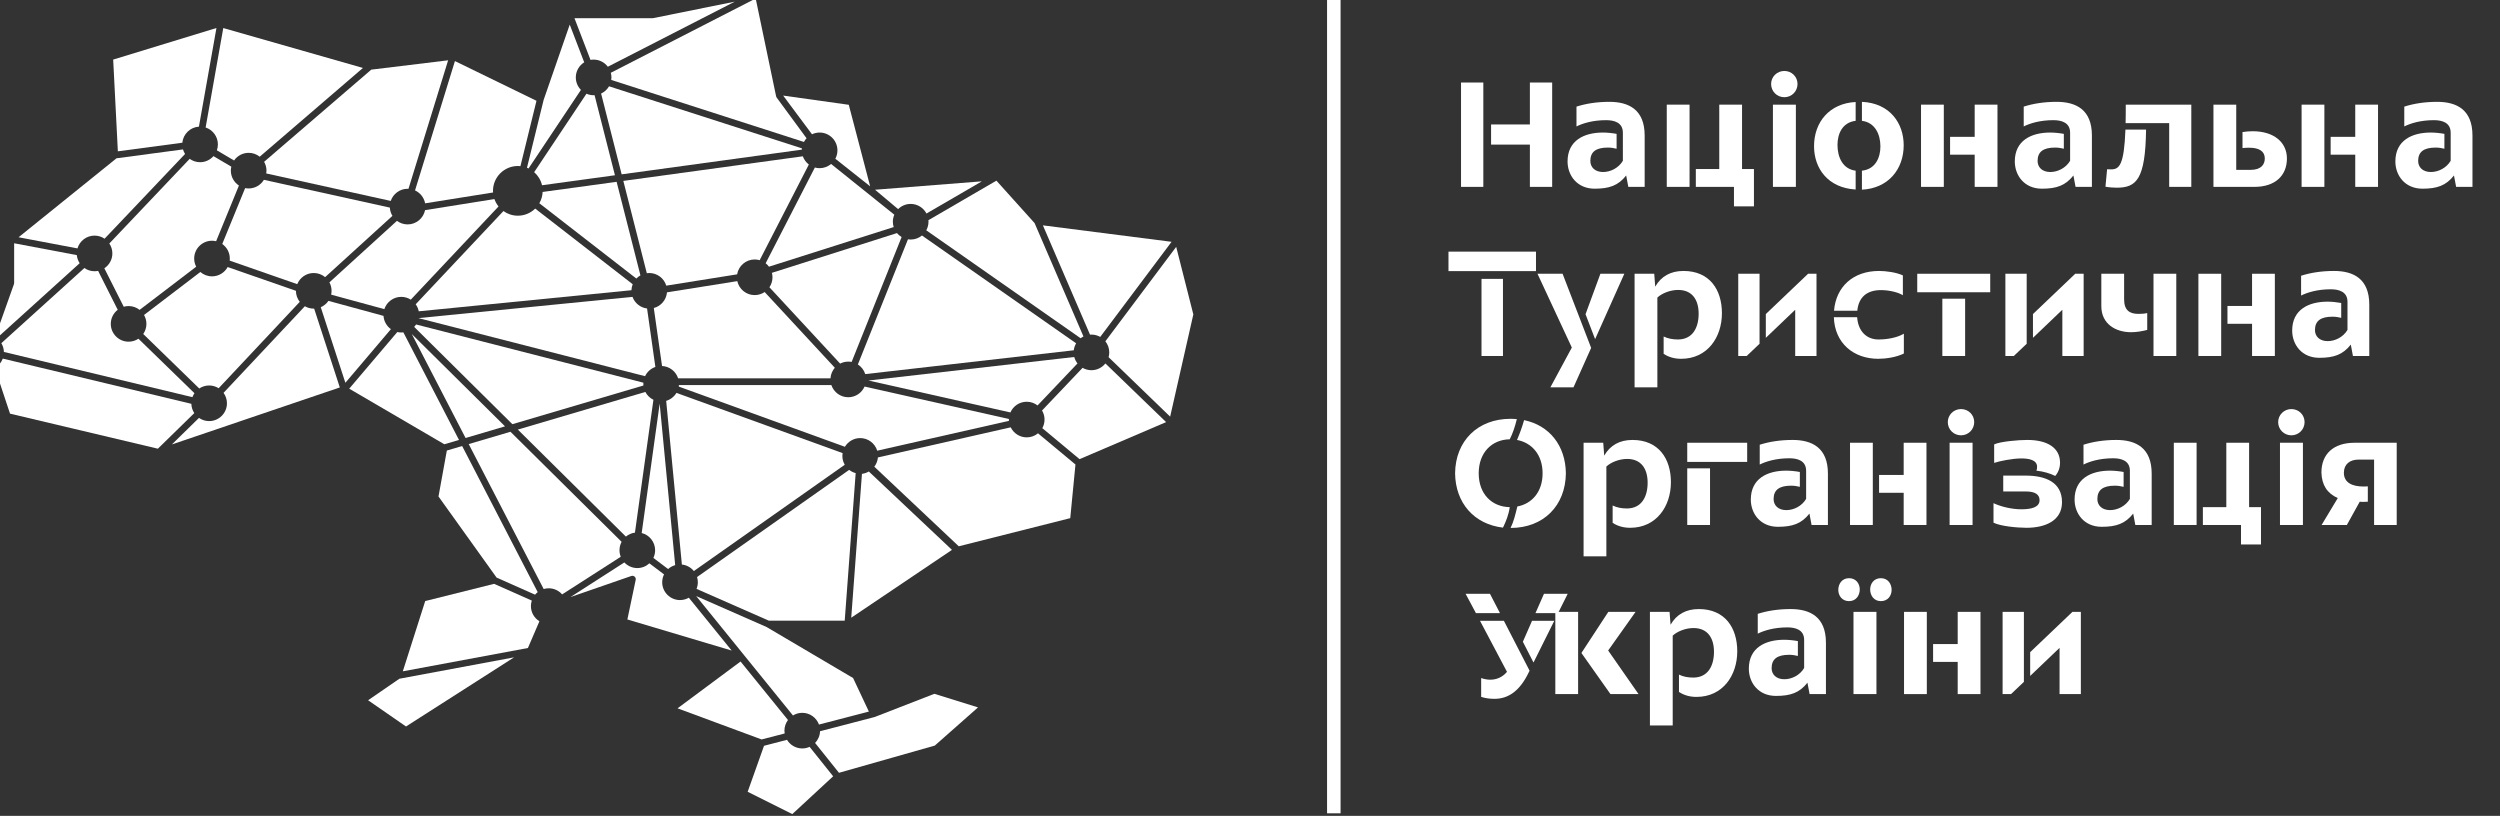<?xml version="1.0" encoding="UTF-8" standalone="no"?>
<!DOCTYPE svg PUBLIC "-//W3C//DTD SVG 1.1//EN" "http://www.w3.org/Graphics/SVG/1.1/DTD/svg11.dtd">
<svg width="100%" height="100%" viewBox="0 0 478 156" version="1.1" xmlns="http://www.w3.org/2000/svg" xmlns:xlink="http://www.w3.org/1999/xlink" xml:space="preserve" xmlns:serif="http://www.serif.com/" style="fill-rule:evenodd;clip-rule:evenodd;stroke-linejoin:round;stroke-miterlimit:2;">
    <rect x="0" y="0" width="478" height="156" fill="#333333" stroke="none"/>
    <g transform="matrix(1,0,0,1,-700,-3032.47)">
        <g transform="matrix(1,0,0,1,0,2432.47)">
            <g transform="matrix(0.66,0,0,0.66,-1309.58,-24)">
                <g transform="matrix(0.567,0,0,0.567,1024.42,562.892)">
                    <g>
                        <g transform="matrix(1.726,0,0,1.726,2766.65,-51.798)">
                            <g transform="matrix(2.221,0,0,2.221,-509.519,-521.618)">
                                <path d="M554.146,484.446C553.848,483.474 552.943,482.765 551.875,482.765C551.01,482.765 550.254,483.232 549.839,483.925L527.693,475.898C527.703,475.833 527.711,475.766 527.716,475.7L548.035,475.7C548.351,476.641 549.24,477.322 550.286,477.322C551.258,477.322 552.094,476.734 552.461,475.896L571.701,480.222C571.7,480.247 571.697,480.271 571.697,480.295C571.697,480.353 571.702,480.409 571.706,480.465L554.146,484.446Z" style="fill:white;"/>
                            </g>
                            <g transform="matrix(-1.433,1.697,1.697,1.433,741.207,-1027.67)">
                                <path d="M553.665,453.102C553.42,453.327 553.136,453.493 552.833,453.598L553.665,468.804L569.233,464.38L553.665,453.102Z" style="fill:white;"/>
                            </g>
                            <g transform="matrix(2.221,0,0,2.221,-509.519,-446.19)">
                                <path d="M539.707,473.142L530.064,468.902C530.175,468.629 530.237,468.331 530.237,468.019C530.237,467.777 530.2,467.543 530.133,467.322L550.407,453.04C550.66,453.24 550.955,453.389 551.275,453.473L549.814,473.142L539.707,473.142Z" style="fill:white;"/>
                            </g>
                        </g>
                        <g transform="matrix(1.726,0,0,1.726,2766.65,-51.798)">
                            <g transform="matrix(2.221,0,0,2.221,-509.519,-530.047)">
                                <path d="M436.538,477.208C437.023,476.934 437.402,476.495 437.6,475.966L462.732,481.993C462.746,482.449 462.887,482.873 463.123,483.23L458.27,487.974L438.564,483.303L436.538,477.208Z" style="fill:white;"/>
                            </g>
                            <g transform="matrix(2.221,0,0,2.221,-509.519,-596.897)">
                                <path d="M439.089,496.136C439.105,496.087 439.115,496.037 439.115,495.986L439.115,490.694L447.467,492.274C447.504,492.669 447.639,493.035 447.846,493.35L436.805,503.345C436.732,503.291 436.658,503.241 436.58,503.195L439.09,496.136L439.089,496.136Z" style="fill:white;"/>
                            </g>
                            <g transform="matrix(2.221,0,0,2.221,-509.519,-572.115)">
                                <path d="M437.748,494.021C437.738,493.595 437.614,493.196 437.406,492.854L448.473,482.835C448.857,483.104 449.325,483.264 449.83,483.264C449.992,483.263 450.15,483.247 450.305,483.216L452.92,488.401C452.358,488.836 451.994,489.515 451.994,490.278C451.994,491.588 453.06,492.654 454.369,492.654C454.853,492.653 455.304,492.507 455.68,492.257L463.146,499.52C463.035,499.682 462.945,499.859 462.876,500.047L437.748,494.021Z" style="fill:white;"/>
                            </g>
                        </g>
                        <g transform="matrix(1.726,0,0,1.726,2766.65,-51.798)">
                            <g transform="matrix(2.221,0,0,2.221,-509.519,-713.217)">
                                <path d="M466.987,514.382L485.6,519.7L471.845,531.529C471.439,531.207 470.928,531.013 470.371,531.013C469.565,531.013 468.853,531.417 468.424,532.032L466.133,530.678C466.22,530.431 466.269,530.167 466.269,529.89C466.269,528.839 465.582,527.947 464.635,527.635L466.987,514.382Z" style="fill:white;"/>
                            </g>
                            <g transform="matrix(2.221,0,0,2.221,-509.519,-631.077)">
                                <path d="M462.511,494.831C462.9,495.113 463.378,495.281 463.894,495.281C464.605,495.28 465.243,494.965 465.679,494.468L468.059,495.874C468.019,496.044 467.996,496.221 467.996,496.403C467.996,497.233 468.426,497.964 469.073,498.389L466.033,505.811C465.856,505.769 465.674,505.745 465.484,505.745C464.175,505.745 463.109,506.81 463.109,508.119C463.109,508.512 463.207,508.881 463.376,509.208L455.836,514.962C455.432,514.643 454.923,514.452 454.369,514.452C454.144,514.452 453.928,514.485 453.721,514.544L451.135,509.418C451.778,508.993 452.205,508.264 452.205,507.437C452.205,506.947 452.055,506.491 451.8,506.113L462.511,494.831Z" style="fill:white;"/>
                            </g>
                            <g transform="matrix(2.221,0,0,2.221,-509.519,-715.947)">
                                <path d="M452.314,519.814L466.078,515.604L463.742,528.753C462.579,528.827 461.641,529.74 461.531,530.894L452.937,532.04L452.314,519.814Z" style="fill:white;"/>
                            </g>
                            <g transform="matrix(2.221,0,0,2.221,-509.519,-651.262)">
                                <path d="M452.759,503.844L461.617,502.663C461.682,502.879 461.775,503.082 461.893,503.268L451.166,514.564C450.785,514.304 450.325,514.151 449.83,514.151C448.752,514.151 447.842,514.872 447.553,515.856L439.705,514.371L452.759,503.844Z" style="fill:white;"/>
                            </g>
                        </g>
                        <g transform="matrix(1.726,0,0,1.726,2766.65,-51.798)">
                            <g transform="matrix(2.221,0,0,2.221,-509.519,-588.567)">
                                <path d="M580.342,501.207L552.552,504.381C552.384,503.846 552.03,503.394 551.568,503.095L558.244,486.417C558.362,486.435 558.482,486.448 558.605,486.448C559.176,486.448 559.699,486.245 560.109,485.908L580.658,500.279C580.492,500.558 580.382,500.871 580.342,501.207" style="fill:white;"/>
                            </g>
                            <g transform="matrix(2.221,0,0,2.221,-509.519,-592.393)">
                                <path d="M557.398,487.837L550.736,504.483C550.59,504.455 550.439,504.439 550.286,504.439C549.895,504.439 549.528,504.536 549.203,504.703L539.779,494.53C540.037,494.15 540.188,493.691 540.188,493.199C540.188,492.994 540.16,492.796 540.11,492.606L556.777,487.309C556.951,487.519 557.163,487.698 557.398,487.837" style="fill:white;"/>
                            </g>
                            <g transform="matrix(2.221,0,0,2.221,-509.519,-652.139)">
                                <path d="M568.094,507.311L560.711,511.603C560.314,510.842 559.519,510.322 558.605,510.322C557.953,510.322 557.361,510.587 556.932,511.014L553.855,508.432L568.094,507.311Z" style="fill:white;"/>
                            </g>
                            <g transform="matrix(2.221,0,0,2.221,-509.519,-641.539)">
                                <path d="M556.424,506.986C556.301,507.273 556.23,507.591 556.23,507.924C556.23,508.172 556.269,508.411 556.34,508.635L539.72,513.916C539.593,513.746 539.444,513.592 539.277,513.46L545.836,500.697C546.037,500.754 546.249,500.786 546.469,500.786C547.051,500.786 547.585,500.574 547.999,500.224L556.424,506.986Z" style="fill:white;"/>
                            </g>
                        </g>
                        <g transform="matrix(1.726,0,0,1.726,2766.65,-51.798)">
                            <g transform="matrix(2.221,0,0,2.221,-509.519,-573.806)">
                                <path d="M527.611,498.3C527.315,497.38 526.473,496.705 525.467,496.656L524.369,488.928C525.32,488.676 526.039,487.847 526.125,486.839L535.496,485.343C535.731,486.406 536.68,487.205 537.813,487.205C538.307,487.204 538.764,487.053 539.144,486.796L548.495,496.89C548.162,497.273 547.951,497.762 547.918,498.3L527.611,498.3Z" style="fill:white;"/>
                            </g>
                            <g transform="matrix(2.221,0,0,2.221,-509.519,-569.783)">
                                <path d="M493.041,488.454L521.529,485.631C521.829,486.457 522.572,487.069 523.471,487.179L524.578,494.97C523.972,495.179 523.476,495.626 523.205,496.201L493.037,488.473C493.039,488.467 493.039,488.46 493.041,488.454" style="fill:white;"/>
                            </g>
                        </g>
                        <g transform="matrix(1.726,0,0,1.726,2766.65,-51.798)">
                            <g transform="matrix(2.221,0,0,2.221,-509.519,-618.581)">
                                <path d="M481.364,507.304C481.4,507.139 481.42,506.97 481.42,506.796C481.42,506.386 481.316,506.001 481.133,505.665L490.137,497.468C490.533,497.765 491.023,497.943 491.557,497.943C492.703,497.943 493.664,497.125 493.883,496.042L503.126,494.567C503.253,494.927 503.437,495.259 503.674,495.55L491.98,507.972C491.611,507.738 491.178,507.6 490.71,507.6C489.658,507.6 488.766,508.288 488.454,509.237L481.364,507.304Z" style="fill:white;"/>
                            </g>
                            <g transform="matrix(2.221,0,0,2.221,-509.519,-690.757)">
                                <path d="M506.248,522.656C504.422,522.656 502.935,524.142 502.935,525.968C502.935,526.041 502.941,526.113 502.947,526.185L493.889,527.631C493.746,526.864 493.234,526.228 492.545,525.91L497.863,508.671L508.732,513.966L506.594,522.675C506.48,522.663 506.365,522.656 506.248,522.656" style="fill:white;"/>
                            </g>
                            <g transform="matrix(2.221,0,0,2.221,-509.519,-546.801)">
                                <path d="M463.75,491.414C464.135,491.682 464.601,491.84 465.103,491.84C466.412,491.84 467.478,490.775 467.478,489.465C467.478,488.946 467.309,488.466 467.023,488.074L477.861,476.532C478.211,476.734 478.614,476.851 479.045,476.851C479.063,476.851 479.08,476.849 479.099,476.848L482.519,487.354L460.133,494.952L463.75,491.414Z" style="fill:white;"/>
                            </g>
                            <g transform="matrix(2.221,0,0,2.221,-509.519,-566.644)">
                                <path d="M479.98,485.593C480.396,485.414 480.752,485.12 481.004,484.75L488.344,486.751C488.392,487.479 488.769,488.117 489.33,488.519L483.261,495.668L479.98,485.593Z" style="fill:white;"/>
                            </g>
                        </g>
                        <g transform="matrix(1.726,0,0,1.726,2766.65,-51.798)">
                            <g transform="matrix(2.221,0,0,2.221,-509.519,-574.976)">
                                <path d="M466.37,500.146C466.003,499.914 465.568,499.777 465.103,499.777C464.615,499.777 464.162,499.925 463.785,500.178L456.32,492.917C456.587,492.533 456.744,492.068 456.744,491.566C456.744,491.135 456.627,490.731 456.424,490.381L463.932,484.652C464.348,485.014 464.891,485.234 465.484,485.234C466.385,485.234 467.168,484.732 467.571,483.992L476.67,487.161L476.67,487.162C476.67,487.717 476.863,488.226 477.182,488.631L466.37,500.146Z" style="fill:white;"/>
                            </g>
                            <g transform="matrix(2.221,0,0,2.221,-509.519,-631.678)">
                                <path d="M470.371,499.048C471.232,499.048 471.986,498.586 472.402,497.898L489.188,501.602C489.211,502.004 489.334,502.378 489.532,502.702L480.562,510.868C480.15,510.525 479.621,510.318 479.045,510.318C478.051,510.318 477.198,510.933 476.846,511.803L467.842,508.667C467.852,508.576 467.859,508.484 467.859,508.39C467.859,507.59 467.46,506.882 466.851,506.451L469.902,499.001C470.055,499.032 470.211,499.048 470.371,499.048" style="fill:white;"/>
                            </g>
                            <g transform="matrix(2.221,0,0,2.221,-509.519,-691.698)">
                                <path d="M491.671,526.121C491.633,526.119 491.595,526.115 491.557,526.115C490.512,526.115 489.623,526.795 489.307,527.735L472.714,524.073C472.733,523.95 472.746,523.826 472.746,523.699C472.746,523.269 472.63,522.868 472.43,522.52L486.712,510.237L496.957,508.991L491.671,526.121Z" style="fill:white;"/>
                            </g>
                        </g>
                        <g transform="matrix(1.726,0,0,1.726,2766.65,-51.798)">
                            <g transform="matrix(2.221,0,0,2.221,-509.519,-632.744)">
                                <path d="M519.412,498.643L522.586,511.112C522.384,511.228 522.201,511.371 522.043,511.538L509.112,501.502C509.372,501.055 509.528,500.542 509.553,499.994L519.412,498.643Z" style="fill:white;"/>
                            </g>
                            <g transform="matrix(2.221,0,0,2.221,-509.519,-615.126)">
                                <path d="M493.041,507.969C492.975,507.623 492.832,507.306 492.633,507.032L504.328,494.608C504.87,494.996 505.531,495.227 506.248,495.227C507.148,495.227 507.965,494.864 508.562,494.279L521.556,504.363C521.457,504.611 521.398,504.879 521.39,505.159L493.041,507.969Z" style="fill:white;"/>
                            </g>
                            <g transform="matrix(2.221,0,0,2.221,-509.519,-686.446)">
                                <path d="M515.394,511.081C515.685,511.21 516.008,511.282 516.348,511.282C516.391,511.282 516.432,511.279 516.474,511.276L519.189,521.948L509.472,523.28C509.312,522.592 508.938,521.987 508.424,521.536L515.394,511.081Z" style="fill:white;"/>
                            </g>
                            <g transform="matrix(2.221,0,0,2.221,-509.519,-711.868)">
                                <path d="M513.164,513.318L515.094,518.341C514.422,518.761 513.973,519.505 513.973,520.355C513.973,521.002 514.234,521.589 514.655,522.018L507.674,532.489C507.605,532.457 507.536,532.425 507.465,532.397L509.685,523.354L513.164,513.318Z" style="fill:white;"/>
                            </g>
                        </g>
                        <g transform="matrix(1.726,0,0,1.726,2766.65,-51.798)">
                            <g transform="matrix(2.221,0,0,2.221,-509.519,-638.2)">
                                <path d="M537.813,511.449C536.638,511.449 535.661,512.309 535.474,513.432L526.031,514.939C525.735,513.965 524.83,513.255 523.76,513.255C523.65,513.255 523.543,513.265 523.437,513.279L520.307,500.977L544.231,497.699C544.388,498.138 544.668,498.517 545.032,498.795L538.479,511.546C538.267,511.484 538.045,511.449 537.813,511.449" style="fill:white;"/>
                            </g>
                            <g transform="matrix(2.221,0,0,2.221,-509.519,-691.872)">
                                <path d="M544.098,520.978L520.084,524.269L517.345,513.503C517.789,513.297 518.158,512.957 518.402,512.535L544.109,520.807C544.103,520.863 544.101,520.921 544.098,520.978" style="fill:white;"/>
                            </g>
                            <g transform="matrix(2.221,0,0,2.221,-509.519,-685.569)">
                                <path d="M553.205,523.031L548.563,519.352C548.742,519.019 548.844,518.639 548.844,518.236C548.844,516.926 547.777,515.861 546.469,515.861C546.104,515.861 545.762,515.946 545.453,516.093L541.611,510.935L550.355,512.162L553.205,523.031Z" style="fill:white;"/>
                            </g>
                        </g>
                        <g transform="matrix(1.726,0,0,1.726,2766.65,-51.798)">
                            <g transform="matrix(2.221,0,0,2.221,-509.519,-540.483)">
                                <path d="M504.539,489.696L499.281,491.248L492.115,477.391L504.539,489.696Z" style="fill:white;"/>
                            </g>
                            <g transform="matrix(2.221,0,0,2.221,-509.519,-539.221)">
                                <path d="M483.771,484.106L490.181,476.556C490.351,476.595 490.527,476.617 490.71,476.617C490.805,476.617 490.898,476.61 490.99,476.6L498.405,490.938L496.451,491.515L483.771,484.106Z" style="fill:white;"/>
                            </g>
                            <g transform="matrix(2.221,0,0,2.221,-509.519,-460.951)">
                                <path d="M495.672,463.232L496.785,457.11L498.825,456.508L508.896,475.981C508.767,476.083 508.65,476.196 508.545,476.321L503.416,474.044L495.672,463.232Z" style="fill:white;"/>
                            </g>
                            <g transform="matrix(-1.826,-1.264,-1.264,1.826,2058.45,442.793)">
                                <path d="M497.22,449.983L503.364,449.983L501.567,445.251L490.619,434.205L497.22,449.983Z" style="fill:white;"/>
                            </g>
                            <g transform="matrix(2.221,0,0,2.221,-509.519,-397.463)">
                                <path d="M507.59,454.843L490.916,457.951L493.902,448.585L503.082,446.291L508.107,448.522C508.031,448.754 507.99,449.001 507.99,449.258C507.99,450.112 508.445,450.861 509.123,451.279L507.59,454.843Z" style="fill:white;"/>
                            </g>
                            <g transform="matrix(2.221,0,0,2.221,-509.519,-465.256)">
                                <path d="M510.364,477.407C510.131,477.407 509.906,477.443 509.692,477.506L499.701,458.187L505.266,456.545L520.078,471.217C519.898,471.551 519.796,471.933 519.796,472.339C519.796,472.646 519.856,472.938 519.963,473.207L512.15,478.222C511.715,477.724 511.076,477.407 510.364,477.407" style="fill:white;"/>
                            </g>
                        </g>
                        <g transform="matrix(1.726,0,0,1.726,2766.65,-51.798)">
                            <g transform="matrix(2.221,0,0,2.221,-509.519,-547.402)">
                                <path d="M492.432,479.556C492.527,479.456 492.614,479.349 492.69,479.233L522.982,486.992C522.979,487.039 522.975,487.087 522.975,487.135C522.975,487.213 522.979,487.29 522.986,487.365L505.52,492.521L492.432,479.556Z" style="fill:white;"/>
                            </g>
                            <g transform="matrix(2.221,0,0,2.221,-509.519,-494.151)">
                                <path d="M523.242,464.249C523.478,464.703 523.856,465.07 524.318,465.294L521.855,482.998C521.4,483.058 520.984,483.248 520.648,483.529L506.248,469.265L523.242,464.249Z" style="fill:white;"/>
                            </g>
                        </g>
                        <g transform="matrix(1.726,0,0,1.726,2783.91,-51.798)">
                            <g transform="matrix(2.221,0,0,2.221,-519.519,-481.094)">
                                <path d="M522.754,477.171L525.152,459.925L527.218,481.451C526.862,481.552 526.541,481.733 526.274,481.973L524.311,480.491C524.46,480.181 524.545,479.836 524.545,479.471C524.545,478.363 523.782,477.432 522.754,477.171" style="fill:white;"/>
                            </g>
                            <g transform="matrix(2.221,0,0,2.221,-519.519,-483.676)">
                                <path d="M528.111,482.536L526.019,460.72C526.598,460.549 527.083,460.165 527.387,459.658L549.533,467.685C549.514,467.806 549.501,467.93 549.501,468.056C549.501,468.486 549.617,468.889 549.818,469.237L529.707,483.403C529.32,482.928 528.754,482.603 528.111,482.536" style="fill:white;"/>
                            </g>
                            <g transform="matrix(2.221,0,0,2.221,-519.519,-409.943)">
                                <path d="M520.846,456.659L521.956,451.381C521.989,451.222 521.935,451.059 521.814,450.952C521.692,450.845 521.523,450.811 521.37,450.864L513.26,453.672L520.443,449.059C520.877,449.519 521.49,449.808 522.17,449.808C522.791,449.808 523.355,449.567 523.779,449.176L525.733,450.653C525.578,450.968 525.488,451.323 525.488,451.698C525.488,453.008 526.553,454.073 527.862,454.073C528.29,454.073 528.69,453.958 529.037,453.759L534.747,460.803L520.846,456.659Z" style="fill:white;"/>
                            </g>
                        </g>
                        <g transform="matrix(1.726,0,0,1.726,2766.65,-51.798)">
                            <g transform="matrix(2.221,0,0,2.221,-509.519,-541.251)">
                                <path d="M575.516,487.254C575.115,486.946 574.615,486.761 574.072,486.761C573.1,486.761 572.264,487.348 571.896,488.187L552.975,483.931L580.407,480.798C580.492,481.115 580.641,481.406 580.838,481.656L575.516,487.254Z" style="fill:white;"/>
                            </g>
                            <g transform="matrix(2.221,0,0,2.221,-509.519,-480.808)">
                                <path d="M579.874,475.061L565.015,478.813L553.76,468.204C554.027,467.855 554.2,467.432 554.24,466.969L571.939,462.957C572.325,463.748 573.135,464.295 574.072,464.295C574.642,464.295 575.166,464.092 575.576,463.756L580.568,467.912L579.874,475.061Z" style="fill:white;"/>
                            </g>
                            <g transform="matrix(2.221,0,0,2.221,-509.519,-525.515)">
                                <path d="M581.113,487.328L576.15,483.196C576.339,482.856 576.447,482.466 576.447,482.05C576.447,481.609 576.324,481.197 576.113,480.842L581.519,475.156C581.867,475.357 582.269,475.473 582.698,475.473C583.451,475.473 584.122,475.12 584.558,474.572L592.652,482.391L581.113,487.328Z" style="fill:white;"/>
                            </g>
                        </g>
                        <g transform="matrix(1.726,0,0,1.726,2766.65,-51.798)">
                            <g transform="matrix(2.221,0,0,2.221,-509.519,-602.581)">
                                <path d="M583.87,505.735C583.523,505.538 583.125,505.423 582.698,505.423C582.634,505.423 582.57,505.428 582.508,505.433L576.228,490.865L593.377,493.059L583.87,505.735Z" style="fill:white;"/>
                            </g>
                            <g transform="matrix(2.221,0,0,2.221,-509.519,-615.41)">
                                <path d="M575.121,496.341L581.635,511.454C581.502,511.521 581.376,511.601 581.258,511.691L560.685,497.302C560.873,496.963 560.98,496.574 560.98,496.159C560.98,496.089 560.976,496.021 560.97,495.953L570.031,490.685L575.121,496.341Z" style="fill:white;"/>
                            </g>
                            <g transform="matrix(2.221,0,0,2.221,-509.519,-572.61)">
                                <path d="M593.189,502.867L584.984,494.941C585.041,494.738 585.073,494.525 585.073,494.303C585.073,493.744 584.878,493.231 584.554,492.825L593.994,480.237L596.279,489.243L593.189,502.867Z" style="fill:white;"/>
                            </g>
                        </g>
                        <g transform="matrix(1.726,0,0,1.726,2766.65,-51.798)">
                            <g transform="matrix(2.221,0,0,2.221,-509.519,-727.451)">
                                <path d="M540.669,529.886C540.682,529.95 540.713,530.007 540.75,530.058L540.746,530.06L544.729,535.482C544.593,535.629 544.473,535.792 544.377,535.971L518.695,527.707C518.711,527.597 518.723,527.485 518.723,527.371C518.723,527.157 518.691,526.95 518.638,526.752L537.947,516.853L540.669,529.886Z" style="fill:white;"/>
                            </g>
                            <g transform="matrix(2.221,0,0,2.221,-509.519,-748.789)">
                                <path d="M524.209,529.083C524.238,529.083 524.268,529.08 524.298,529.074L535.169,526.877L518.243,535.554C517.809,534.978 517.122,534.604 516.348,534.604C516.205,534.604 516.066,534.618 515.931,534.643L513.795,529.083L524.209,529.083Z" style="fill:white;"/>
                            </g>
                        </g>
                        <g transform="matrix(1.726,0,0,1.726,2766.65,-51.798)">
                            <g transform="matrix(2.221,0,0,2.221,-509.519,-354.299)">
                                <path d="M527.533,443.448L535.932,437.209L542.252,445.006C541.957,445.402 541.779,445.892 541.779,446.423C541.779,446.552 541.793,446.677 541.812,446.798L538.739,447.598L527.533,443.448Z" style="fill:white;"/>
                            </g>
                            <g transform="matrix(2.221,0,0,2.221,-509.519,-309.024)">
                                <path d="M542.826,437.162L536.879,434.188L539.059,428.056L542.123,427.26C542.539,427.949 543.293,428.412 544.154,428.412C544.504,428.412 544.834,428.334 545.134,428.198L548.273,432.123L542.826,437.162Z" style="fill:white;"/>
                            </g>
                            <g transform="matrix(2.221,0,0,2.221,-509.519,-334.87)">
                                <path d="M561.762,432.766L567.581,434.576L561.824,439.664L549.049,443.293L545.867,439.316C546.26,438.906 546.506,438.358 546.525,437.752L553.783,435.865L553.782,435.863C553.799,435.859 553.816,435.856 553.832,435.849L561.762,432.766Z" style="fill:white;"/>
                            </g>
                            <g transform="matrix(2.221,0,0,2.221,-509.519,-378.086)">
                                <path d="M550.931,450.122L553.034,454.592L546.383,456.321C546.051,455.411 545.178,454.758 544.154,454.758C543.7,454.758 543.277,454.889 542.916,455.111L536.36,447.024C536.358,447.021 536.357,447.019 536.355,447.017L530.016,439.197L539.408,443.326L550.931,450.122Z" style="fill:white;"/>
                            </g>
                        </g>
                        <g transform="matrix(-6.902,0,0,3.525,8449.22,-817.255)">
                            <rect x="608.66" y="423.138" width="1" height="118" style="fill:white;"/>
                        </g>
                    </g>
                </g>
                <g transform="matrix(0.164,0,0,0.164,1341.57,-459.803)">
                    <g transform="matrix(0.231,0,0,0.231,1530.33,7718.23)">
                        <g transform="matrix(1250.79,0,0,1250.79,49554.8,9012.92)">
                            <path d="M0.224,-0.467L0.381,-0.162L0.376,-0.152C0.321,-0.037 0.25,0.01 0.166,0.01C0.136,0.01 0.11,0.006 0.085,-0.002L0.085,-0.117C0.103,-0.111 0.122,-0.107 0.14,-0.107C0.178,-0.107 0.214,-0.121 0.243,-0.155L0.078,-0.467L0.224,-0.467Z" style="fill:white;"/>
                        </g>
                        <g transform="matrix(1250.79,0,0,1250.79,49554.8,9012.92)">
                            <path d="M0.532,-0.467L0.405,-0.212L0.34,-0.339L0.396,-0.467L0.532,-0.467Z" style="fill:white;"/>
                        </g>
                        <g transform="matrix(1250.79,0,0,1250.79,49554.8,9012.92)">
                            <path d="M0.2,-0.514L0.053,-0.514L-0.01,-0.632L0.139,-0.632L0.2,-0.514Z" style="fill:white;"/>
                        </g>
                        <g transform="matrix(1250.79,0,0,1250.79,49554.8,9012.92)">
                            <path d="M0.555,-0.514L0.417,-0.514L0.469,-0.632L0.614,-0.632L0.555,-0.514Z" style="fill:white;"/>
                        </g>
                    </g>
                    <g transform="matrix(6.482,0,0,22.277,4782.26,-31837.2)">
                        <g transform="matrix(44.993,0,0,13.093,1259.19,1828.61)">
                            <path d="M0.211,-0.632L0.076,-0.632L0.076,-0L0.211,-0L0.211,-0.632ZM0.258,-0.256L0.493,-0.256L0.493,-0L0.628,-0L0.628,-0.632L0.493,-0.632L0.493,-0.378L0.258,-0.378L0.258,-0.256Z" style="fill:white;fill-rule:nonzero;"/>
                        </g>
                        <g transform="matrix(44.993,0,0,13.093,1289.93,1828.61)">
                            <path d="M0.335,-0.321C0.308,-0.326 0.278,-0.329 0.252,-0.329C0.138,-0.329 0.038,-0.281 0.038,-0.154C0.038,-0.069 0.096,0.011 0.202,0.011C0.291,0.011 0.345,-0.008 0.393,-0.069L0.406,-0L0.505,-0L0.505,-0.311C0.505,-0.467 0.41,-0.515 0.291,-0.515C0.215,-0.515 0.148,-0.504 0.092,-0.486L0.092,-0.366C0.13,-0.385 0.191,-0.404 0.272,-0.404C0.32,-0.404 0.373,-0.39 0.373,-0.328L0.373,-0.158C0.347,-0.114 0.298,-0.09 0.253,-0.09C0.204,-0.09 0.176,-0.119 0.176,-0.157C0.176,-0.212 0.21,-0.238 0.282,-0.238C0.301,-0.238 0.319,-0.235 0.335,-0.231L0.335,-0.321Z" style="fill:white;fill-rule:nonzero;"/>
                        </g>
                        <g transform="matrix(44.993,0,0,13.093,1315.66,1828.61)">
                            <path d="M0.205,-0L0.205,-0.498L0.067,-0.498L0.067,-0L0.205,-0ZM0.243,-0L0.474,-0L0.474,0.118L0.595,0.118L0.595,-0.108L0.523,-0.108L0.523,-0.498L0.385,-0.498L0.385,-0.108L0.243,-0.108L0.243,-0Z" style="fill:white;fill-rule:nonzero;"/>
                        </g>
                        <g transform="matrix(44.993,0,0,13.093,1344.32,1828.61)">
                            <path d="M0.073,-0L0.212,-0L0.212,-0.498L0.073,-0.498L0.073,-0ZM0.062,-0.623C0.062,-0.578 0.098,-0.543 0.142,-0.543C0.187,-0.543 0.222,-0.579 0.222,-0.623C0.222,-0.667 0.187,-0.702 0.142,-0.702C0.098,-0.702 0.062,-0.667 0.062,-0.623Z" style="fill:white;fill-rule:nonzero;"/>
                        </g>
                        <g transform="matrix(44.993,0,0,13.093,1357.1,1828.61)">
                            <path d="M0.328,0.017C0.487,0.009 0.581,-0.106 0.581,-0.252C0.581,-0.384 0.499,-0.507 0.328,-0.515L0.328,-0.4C0.407,-0.39 0.44,-0.319 0.44,-0.245C0.44,-0.18 0.412,-0.107 0.328,-0.098L0.328,0.017ZM0.29,-0.098C0.212,-0.108 0.18,-0.179 0.18,-0.254C0.18,-0.318 0.207,-0.39 0.29,-0.4L0.29,-0.514C0.132,-0.506 0.038,-0.393 0.038,-0.246C0.038,-0.113 0.121,0.006 0.29,0.016L0.29,-0.098Z" style="fill:white;fill-rule:nonzero;"/>
                        </g>
                        <g transform="matrix(44.993,0,0,13.093,1384.95,1828.61)">
                            <path d="M0.205,-0L0.067,-0L0.067,-0.498L0.205,-0.498L0.205,-0ZM0.243,-0.195L0.243,-0.303L0.392,-0.303L0.392,-0.498L0.53,-0.498L0.53,-0L0.392,-0L0.392,-0.195L0.243,-0.195Z" style="fill:white;fill-rule:nonzero;"/>
                        </g>
                        <g transform="matrix(44.993,0,0,13.093,1411.81,1828.61)">
                            <path d="M0.335,-0.321C0.308,-0.326 0.278,-0.329 0.252,-0.329C0.138,-0.329 0.038,-0.281 0.038,-0.154C0.038,-0.069 0.096,0.011 0.202,0.011C0.291,0.011 0.345,-0.008 0.393,-0.069L0.406,-0L0.505,-0L0.505,-0.311C0.505,-0.467 0.41,-0.515 0.291,-0.515C0.215,-0.515 0.148,-0.504 0.092,-0.486L0.092,-0.366C0.13,-0.385 0.191,-0.404 0.272,-0.404C0.32,-0.404 0.373,-0.39 0.373,-0.328L0.373,-0.158C0.347,-0.114 0.298,-0.09 0.253,-0.09C0.204,-0.09 0.176,-0.119 0.176,-0.157C0.176,-0.212 0.21,-0.238 0.282,-0.238C0.301,-0.238 0.319,-0.235 0.335,-0.231L0.335,-0.321Z" style="fill:white;fill-rule:nonzero;"/>
                        </g>
                        <g transform="matrix(44.993,0,0,13.093,1437.55,1828.61)">
                            <path d="M0.137,-0.386C0.138,-0.419 0.138,-0.456 0.138,-0.498L0.535,-0.498L0.535,-0L0.401,-0L0.401,-0.386L0.137,-0.386ZM0.261,-0.347C0.257,-0.046 0.203,0.005 0.083,0.005C0.066,0.005 0.035,0.003 0.015,-0.001L0.025,-0.107C0.033,-0.106 0.044,-0.106 0.049,-0.106C0.098,-0.106 0.128,-0.13 0.136,-0.347L0.261,-0.347Z" style="fill:white;fill-rule:nonzero;"/>
                        </g>
                        <g transform="matrix(44.993,0,0,13.093,1464.64,1828.61)">
                            <path d="M0.205,-0.498L0.067,-0.498L0.067,-0L0.315,-0C0.442,-0 0.512,-0.069 0.512,-0.172C0.512,-0.267 0.437,-0.337 0.304,-0.337C0.284,-0.337 0.264,-0.335 0.243,-0.332L0.243,-0.235C0.257,-0.237 0.271,-0.237 0.285,-0.237C0.343,-0.237 0.378,-0.216 0.378,-0.172C0.378,-0.135 0.355,-0.103 0.292,-0.103L0.205,-0.103L0.205,-0.498Z" style="fill:white;fill-rule:nonzero;"/>
                        </g>
                        <g transform="matrix(44.993,0,0,13.093,1488.66,1828.61)">
                            <path d="M0.205,-0L0.067,-0L0.067,-0.498L0.205,-0.498L0.205,-0ZM0.243,-0.195L0.243,-0.303L0.392,-0.303L0.392,-0.498L0.53,-0.498L0.53,-0L0.392,-0L0.392,-0.195L0.243,-0.195Z" style="fill:white;fill-rule:nonzero;"/>
                        </g>
                        <g transform="matrix(44.993,0,0,13.093,1515.52,1828.61)">
                            <path d="M0.335,-0.321C0.308,-0.326 0.278,-0.329 0.252,-0.329C0.138,-0.329 0.038,-0.281 0.038,-0.154C0.038,-0.069 0.096,0.011 0.202,0.011C0.291,0.011 0.345,-0.008 0.393,-0.069L0.406,-0L0.505,-0L0.505,-0.311C0.505,-0.467 0.41,-0.515 0.291,-0.515C0.215,-0.515 0.148,-0.504 0.092,-0.486L0.092,-0.366C0.13,-0.385 0.191,-0.404 0.272,-0.404C0.32,-0.404 0.373,-0.39 0.373,-0.328L0.373,-0.158C0.347,-0.114 0.298,-0.09 0.253,-0.09C0.204,-0.09 0.176,-0.119 0.176,-0.157C0.176,-0.212 0.21,-0.238 0.282,-0.238C0.301,-0.238 0.319,-0.235 0.335,-0.231L0.335,-0.321Z" style="fill:white;fill-rule:nonzero;"/>
                        </g>
                        <g transform="matrix(44.993,0,0,13.093,1259.19,1842.02)">
                            <path d="M0.2,-0.467L0.2,-0L0.33,-0L0.33,-0.467L0.2,-0.467ZM0.53,-0.514L0.53,-0.632L0,-0.632L0,-0.514L0.53,-0.514Z" style="fill:white;fill-rule:nonzero;"/>
                        </g>
                        <g transform="matrix(44.993,0,0,13.093,1283.04,1842.02)">
                            <path d="M0.161,-0.498L0.009,-0.498L0.217,-0.051L0.087,0.19L0.227,0.19L0.334,-0.049L0.161,-0.498ZM0.535,-0.498L0.39,-0.498L0.3,-0.253L0.358,-0.102L0.535,-0.498Z" style="fill:white;fill-rule:nonzero;"/>
                        </g>
                        <g transform="matrix(44.993,0,0,13.093,1306.89,1842.02)">
                            <path d="M0.243,-0.013C0.275,0.008 0.311,0.017 0.349,0.017C0.508,0.017 0.596,-0.113 0.596,-0.259C0.596,-0.401 0.522,-0.515 0.363,-0.515C0.286,-0.515 0.228,-0.483 0.192,-0.42L0.186,-0.498L0.067,-0.498L0.067,0.19L0.205,0.19L0.205,-0.354C0.233,-0.38 0.283,-0.4 0.331,-0.4C0.417,-0.4 0.455,-0.339 0.455,-0.256C0.455,-0.172 0.419,-0.101 0.331,-0.1C0.298,-0.1 0.27,-0.105 0.243,-0.118L0.243,-0.013Z" style="fill:white;fill-rule:nonzero;"/>
                        </g>
                        <g transform="matrix(44.993,0,0,13.093,1335.14,1842.02)">
                            <path d="M0.196,-0.074L0.196,-0.498L0.067,-0.498L0.067,-0L0.118,-0L0.196,-0.074ZM0.234,-0.254L0.234,-0.11L0.412,-0.28L0.412,-0L0.541,-0L0.541,-0.498L0.49,-0.498L0.234,-0.254Z" style="fill:white;fill-rule:nonzero;"/>
                        </g>
                        <g transform="matrix(44.993,0,0,13.093,1362.5,1842.02)">
                            <path d="M0.18,-0.274C0.188,-0.356 0.238,-0.399 0.323,-0.399C0.373,-0.399 0.427,-0.386 0.456,-0.368L0.456,-0.488C0.416,-0.507 0.352,-0.515 0.312,-0.515C0.154,-0.515 0.051,-0.419 0.039,-0.274L0.18,-0.274ZM0.038,-0.235C0.043,-0.077 0.158,0.017 0.307,0.017C0.352,0.017 0.416,0.008 0.462,-0.015L0.462,-0.135C0.42,-0.11 0.359,-0.1 0.308,-0.1C0.237,-0.1 0.185,-0.149 0.179,-0.235L0.038,-0.235Z" style="fill:white;fill-rule:nonzero;"/>
                        </g>
                        <g transform="matrix(44.993,0,0,13.093,1385.81,1842.02)">
                            <path d="M0.025,-0.386L0.467,-0.386L0.467,-0.498L0.025,-0.498L0.025,-0.386ZM0.177,-0L0.315,-0L0.315,-0.347L0.177,-0.347L0.177,-0Z" style="fill:white;fill-rule:nonzero;"/>
                        </g>
                        <g transform="matrix(44.993,0,0,13.093,1407.94,1842.02)">
                            <path d="M0.196,-0.074L0.196,-0.498L0.067,-0.498L0.067,-0L0.118,-0L0.196,-0.074ZM0.234,-0.254L0.234,-0.11L0.412,-0.28L0.412,-0L0.541,-0L0.541,-0.498L0.49,-0.498L0.234,-0.254Z" style="fill:white;fill-rule:nonzero;"/>
                        </g>
                        <g transform="matrix(44.993,0,0,13.093,1435.3,1842.02)">
                            <path d="M0.318,-0.26C0.301,-0.256 0.283,-0.255 0.265,-0.255C0.212,-0.255 0.178,-0.276 0.178,-0.343L0.178,-0.498L0.04,-0.498L0.04,-0.302C0.04,-0.193 0.128,-0.144 0.22,-0.144C0.253,-0.144 0.288,-0.15 0.318,-0.158L0.318,-0.26ZM0.356,-0L0.494,-0L0.494,-0.498L0.356,-0.498L0.356,-0Z" style="fill:white;fill-rule:nonzero;"/>
                        </g>
                        <g transform="matrix(44.993,0,0,13.093,1460.54,1842.02)">
                            <path d="M0.205,-0L0.067,-0L0.067,-0.498L0.205,-0.498L0.205,-0ZM0.243,-0.195L0.243,-0.303L0.392,-0.303L0.392,-0.498L0.53,-0.498L0.53,-0L0.392,-0L0.392,-0.195L0.243,-0.195Z" style="fill:white;fill-rule:nonzero;"/>
                        </g>
                        <g transform="matrix(44.993,0,0,13.093,1487.4,1842.02)">
                            <path d="M0.335,-0.321C0.308,-0.326 0.278,-0.329 0.252,-0.329C0.138,-0.329 0.038,-0.281 0.038,-0.154C0.038,-0.069 0.096,0.011 0.202,0.011C0.291,0.011 0.345,-0.008 0.393,-0.069L0.406,-0L0.505,-0L0.505,-0.311C0.505,-0.467 0.41,-0.515 0.291,-0.515C0.215,-0.515 0.148,-0.504 0.092,-0.486L0.092,-0.366C0.13,-0.385 0.191,-0.404 0.272,-0.404C0.32,-0.404 0.373,-0.39 0.373,-0.328L0.373,-0.158C0.347,-0.114 0.298,-0.09 0.253,-0.09C0.204,-0.09 0.176,-0.119 0.176,-0.157C0.176,-0.212 0.21,-0.238 0.282,-0.238C0.301,-0.238 0.319,-0.235 0.335,-0.231L0.335,-0.321Z" style="fill:white;fill-rule:nonzero;"/>
                        </g>
                        <g transform="matrix(44.993,0,0,13.093,1259.19,1855.42)">
                            <path d="M0.376,0.018C0.577,0.018 0.709,-0.118 0.711,-0.313C0.709,-0.48 0.612,-0.603 0.458,-0.635C0.445,-0.59 0.431,-0.552 0.415,-0.515C0.506,-0.498 0.57,-0.424 0.57,-0.313C0.57,-0.202 0.507,-0.129 0.417,-0.112C0.406,-0.066 0.395,-0.02 0.376,0.018ZM0.33,0.016C0.349,-0.023 0.365,-0.064 0.371,-0.108C0.262,-0.11 0.183,-0.188 0.183,-0.313C0.183,-0.438 0.262,-0.517 0.371,-0.519C0.388,-0.552 0.402,-0.592 0.414,-0.641C0.402,-0.642 0.389,-0.643 0.376,-0.643C0.177,-0.643 0.042,-0.509 0.04,-0.313C0.042,-0.133 0.156,-0.004 0.33,0.016Z" style="fill:white;fill-rule:nonzero;"/>
                        </g>
                        <g transform="matrix(44.993,0,0,13.093,1292.99,1855.42)">
                            <path d="M0.243,-0.013C0.275,0.008 0.311,0.017 0.349,0.017C0.508,0.017 0.596,-0.113 0.596,-0.259C0.596,-0.401 0.522,-0.515 0.363,-0.515C0.286,-0.515 0.228,-0.483 0.192,-0.42L0.186,-0.498L0.067,-0.498L0.067,0.19L0.205,0.19L0.205,-0.354C0.233,-0.38 0.283,-0.4 0.331,-0.4C0.417,-0.4 0.455,-0.339 0.455,-0.256C0.455,-0.172 0.419,-0.101 0.331,-0.1C0.298,-0.1 0.27,-0.105 0.243,-0.118L0.243,-0.013Z" style="fill:white;fill-rule:nonzero;"/>
                        </g>
                        <g transform="matrix(44.993,0,0,13.093,1321.24,1855.42)">
                            <path d="M0.067,-0.382L0.43,-0.382L0.43,-0.498L0.067,-0.498L0.067,-0.382ZM0.067,-0L0.205,-0L0.205,-0.343L0.067,-0.343L0.067,-0Z" style="fill:white;fill-rule:nonzero;"/>
                        </g>
                        <g transform="matrix(44.993,0,0,13.093,1339.87,1855.42)">
                            <path d="M0.335,-0.321C0.308,-0.326 0.278,-0.329 0.252,-0.329C0.138,-0.329 0.038,-0.281 0.038,-0.154C0.038,-0.069 0.096,0.011 0.202,0.011C0.291,0.011 0.345,-0.008 0.393,-0.069L0.406,-0L0.505,-0L0.505,-0.311C0.505,-0.467 0.41,-0.515 0.291,-0.515C0.215,-0.515 0.148,-0.504 0.092,-0.486L0.092,-0.366C0.13,-0.385 0.191,-0.404 0.272,-0.404C0.32,-0.404 0.373,-0.39 0.373,-0.328L0.373,-0.158C0.347,-0.114 0.298,-0.09 0.253,-0.09C0.204,-0.09 0.176,-0.119 0.176,-0.157C0.176,-0.212 0.21,-0.238 0.282,-0.238C0.301,-0.238 0.319,-0.235 0.335,-0.231L0.335,-0.321Z" style="fill:white;fill-rule:nonzero;"/>
                        </g>
                        <g transform="matrix(44.993,0,0,13.093,1365.6,1855.42)">
                            <path d="M0.205,-0L0.067,-0L0.067,-0.498L0.205,-0.498L0.205,-0ZM0.243,-0.195L0.243,-0.303L0.392,-0.303L0.392,-0.498L0.53,-0.498L0.53,-0L0.392,-0L0.392,-0.195L0.243,-0.195Z" style="fill:white;fill-rule:nonzero;"/>
                        </g>
                        <g transform="matrix(44.993,0,0,13.093,1392.47,1855.42)">
                            <path d="M0.073,-0L0.212,-0L0.212,-0.498L0.073,-0.498L0.073,-0ZM0.062,-0.623C0.062,-0.578 0.098,-0.543 0.142,-0.543C0.187,-0.543 0.222,-0.579 0.222,-0.623C0.222,-0.667 0.187,-0.702 0.142,-0.702C0.098,-0.702 0.062,-0.667 0.062,-0.623Z" style="fill:white;fill-rule:nonzero;"/>
                        </g>
                        <g transform="matrix(44.993,0,0,13.093,1405.24,1855.42)">
                            <path d="M0.429,-0.297C0.447,-0.318 0.458,-0.345 0.458,-0.377C0.458,-0.469 0.379,-0.515 0.26,-0.515C0.207,-0.515 0.097,-0.506 0.059,-0.488L0.059,-0.376C0.091,-0.387 0.17,-0.403 0.223,-0.403C0.27,-0.403 0.319,-0.394 0.319,-0.352C0.319,-0.343 0.318,-0.336 0.315,-0.329C0.359,-0.324 0.396,-0.313 0.429,-0.297ZM0.114,-0.299L0.114,-0.203L0.251,-0.203C0.311,-0.203 0.334,-0.182 0.334,-0.15C0.334,-0.105 0.279,-0.095 0.224,-0.095C0.166,-0.095 0.103,-0.11 0.055,-0.132L0.055,-0.014C0.096,0.007 0.196,0.017 0.255,0.017C0.367,0.017 0.47,-0.025 0.47,-0.138C0.47,-0.261 0.367,-0.299 0.25,-0.299L0.114,-0.299Z" style="fill:white;fill-rule:nonzero;"/>
                        </g>
                        <g transform="matrix(44.993,0,0,13.093,1428.1,1855.42)">
                            <path d="M0.335,-0.321C0.308,-0.326 0.278,-0.329 0.252,-0.329C0.138,-0.329 0.038,-0.281 0.038,-0.154C0.038,-0.069 0.096,0.011 0.202,0.011C0.291,0.011 0.345,-0.008 0.393,-0.069L0.406,-0L0.505,-0L0.505,-0.311C0.505,-0.467 0.41,-0.515 0.291,-0.515C0.215,-0.515 0.148,-0.504 0.092,-0.486L0.092,-0.366C0.13,-0.385 0.191,-0.404 0.272,-0.404C0.32,-0.404 0.373,-0.39 0.373,-0.328L0.373,-0.158C0.347,-0.114 0.298,-0.09 0.253,-0.09C0.204,-0.09 0.176,-0.119 0.176,-0.157C0.176,-0.212 0.21,-0.238 0.282,-0.238C0.301,-0.238 0.319,-0.235 0.335,-0.231L0.335,-0.321Z" style="fill:white;fill-rule:nonzero;"/>
                        </g>
                        <g transform="matrix(44.993,0,0,13.093,1453.84,1855.42)">
                            <path d="M0.205,-0L0.205,-0.498L0.067,-0.498L0.067,-0L0.205,-0ZM0.243,-0L0.474,-0L0.474,0.118L0.595,0.118L0.595,-0.108L0.523,-0.108L0.523,-0.498L0.385,-0.498L0.385,-0.108L0.243,-0.108L0.243,-0Z" style="fill:white;fill-rule:nonzero;"/>
                        </g>
                        <g transform="matrix(44.993,0,0,13.093,1482.5,1855.42)">
                            <path d="M0.073,-0L0.212,-0L0.212,-0.498L0.073,-0.498L0.073,-0ZM0.062,-0.623C0.062,-0.578 0.098,-0.543 0.142,-0.543C0.187,-0.543 0.222,-0.579 0.222,-0.623C0.222,-0.667 0.187,-0.702 0.142,-0.702C0.098,-0.702 0.062,-0.667 0.062,-0.623Z" style="fill:white;fill-rule:nonzero;"/>
                        </g>
                        <g transform="matrix(44.993,0,0,13.093,1495.28,1855.42)">
                            <path d="M0.359,-0L0.496,-0L0.496,-0.498L0.241,-0.498C0.11,-0.498 0.04,-0.427 0.04,-0.318C0.042,-0.243 0.074,-0.192 0.139,-0.163L0.041,-0L0.194,-0L0.272,-0.141C0.28,-0.14 0.288,-0.14 0.297,-0.14C0.305,-0.14 0.313,-0.141 0.321,-0.141L0.321,-0.234C0.312,-0.233 0.303,-0.233 0.294,-0.233C0.227,-0.233 0.176,-0.256 0.176,-0.316C0.176,-0.368 0.212,-0.396 0.265,-0.396L0.359,-0.396L0.359,-0Z" style="fill:white;fill-rule:nonzero;"/>
                        </g>
                        <g transform="matrix(44.993,0,0,13.093,1285.29,1868.83)">
                            <path d="M0.205,-0.498L0.067,-0.498L0.067,-0L0.205,-0L0.205,-0.498ZM0.225,-0.249L0.401,-0L0.571,-0L0.387,-0.264L0.553,-0.498L0.388,-0.498L0.225,-0.249Z" style="fill:white;fill-rule:nonzero;"/>
                        </g>
                        <g transform="matrix(44.993,0,0,13.093,1311.07,1868.83)">
                            <path d="M0.243,-0.013C0.275,0.008 0.311,0.017 0.349,0.017C0.508,0.017 0.596,-0.113 0.596,-0.259C0.596,-0.401 0.522,-0.515 0.363,-0.515C0.286,-0.515 0.228,-0.483 0.192,-0.42L0.186,-0.498L0.067,-0.498L0.067,0.19L0.205,0.19L0.205,-0.354C0.233,-0.38 0.283,-0.4 0.331,-0.4C0.417,-0.4 0.455,-0.339 0.455,-0.256C0.455,-0.172 0.419,-0.101 0.331,-0.1C0.298,-0.1 0.27,-0.105 0.243,-0.118L0.243,-0.013Z" style="fill:white;fill-rule:nonzero;"/>
                        </g>
                        <g transform="matrix(44.993,0,0,13.093,1339.33,1868.83)">
                            <path d="M0.335,-0.321C0.308,-0.326 0.278,-0.329 0.252,-0.329C0.138,-0.329 0.038,-0.281 0.038,-0.154C0.038,-0.069 0.096,0.011 0.202,0.011C0.291,0.011 0.345,-0.008 0.393,-0.069L0.406,-0L0.505,-0L0.505,-0.311C0.505,-0.467 0.41,-0.515 0.291,-0.515C0.215,-0.515 0.148,-0.504 0.092,-0.486L0.092,-0.366C0.13,-0.385 0.191,-0.404 0.272,-0.404C0.32,-0.404 0.373,-0.39 0.373,-0.328L0.373,-0.158C0.347,-0.114 0.298,-0.09 0.253,-0.09C0.204,-0.09 0.176,-0.119 0.176,-0.157C0.176,-0.212 0.21,-0.238 0.282,-0.238C0.301,-0.238 0.319,-0.235 0.335,-0.231L0.335,-0.321Z" style="fill:white;fill-rule:nonzero;"/>
                        </g>
                        <g transform="matrix(44.993,0,0,13.093,1365.06,1868.83)">
                            <path d="M0.073,-0.563C0.116,-0.563 0.138,-0.598 0.138,-0.634C0.138,-0.668 0.116,-0.702 0.073,-0.702C0.03,-0.702 0.008,-0.667 0.008,-0.631C0.008,-0.597 0.03,-0.563 0.073,-0.563ZM0.239,-0.498L0.1,-0.498L0.1,-0L0.239,-0L0.239,-0.498ZM0.266,-0.563C0.309,-0.563 0.331,-0.597 0.331,-0.631C0.331,-0.667 0.309,-0.702 0.266,-0.702C0.223,-0.702 0.201,-0.668 0.201,-0.634C0.201,-0.598 0.223,-0.563 0.266,-0.563Z" style="fill:white;fill-rule:nonzero;"/>
                        </g>
                        <g transform="matrix(44.993,0,0,13.093,1380.32,1868.83)">
                            <path d="M0.205,-0L0.067,-0L0.067,-0.498L0.205,-0.498L0.205,-0ZM0.243,-0.195L0.243,-0.303L0.392,-0.303L0.392,-0.498L0.53,-0.498L0.53,-0L0.392,-0L0.392,-0.195L0.243,-0.195Z" style="fill:white;fill-rule:nonzero;"/>
                        </g>
                        <g transform="matrix(44.993,0,0,13.093,1407.18,1868.83)">
                            <path d="M0.196,-0.074L0.196,-0.498L0.067,-0.498L0.067,-0L0.118,-0L0.196,-0.074ZM0.234,-0.254L0.234,-0.11L0.412,-0.28L0.412,-0L0.541,-0L0.541,-0.498L0.49,-0.498L0.234,-0.254Z" style="fill:white;fill-rule:nonzero;"/>
                        </g>
                    </g>
                </g>
            </g>
        </g>
    </g>
</svg>
